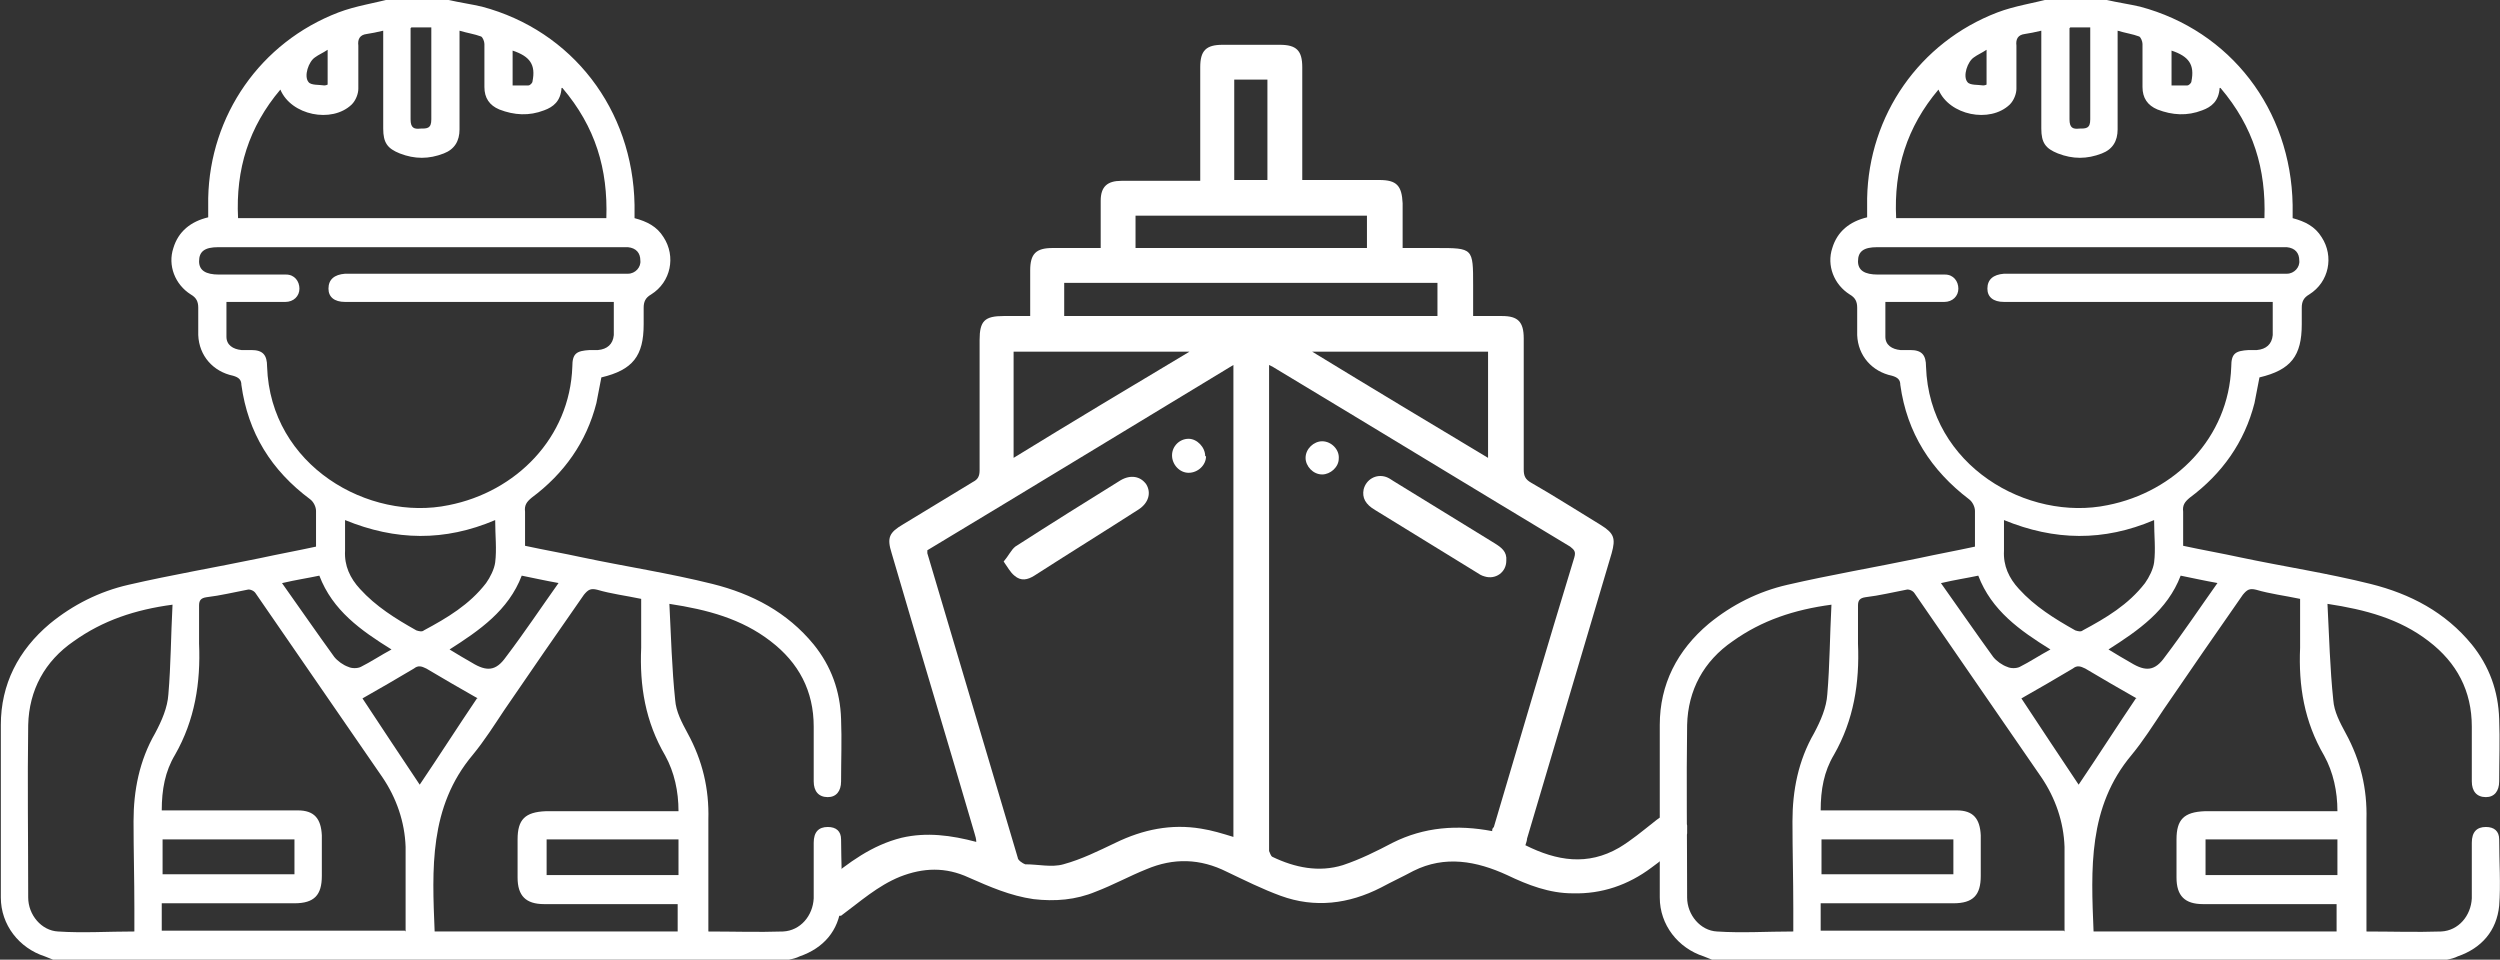 <?xml version="1.0" encoding="UTF-8"?>
<svg id="_レイヤー_1" data-name=" レイヤー 1" xmlns="http://www.w3.org/2000/svg" version="1.1" viewBox="0 0 301.4 115.7">
  <rect x="0" y="0" width="301.4" height="115.7" fill="#333333" stroke="none"/>
  <defs>
    <style>
      .cls-1 {
        fill: #fff;
        stroke-width: 0px;
      }
    </style>
  </defs>
  <path class="cls-1" d="M100,110.3c-2-1-2.2-2.5-.5-4,2.8-2.3,5.6-4.4,9.2-5.3,3-.7,6-.3,9,.5,0-.3-.1-.7-.2-1-3.3-11.3-6.7-22.5-10-33.8-.6-1.9-.3-2.5,1.4-3.5,2.8-1.7,5.6-3.4,8.4-5.1.6-.3.8-.7.8-1.4,0-5.2,0-10.4,0-15.7,0-2.3.6-2.9,2.9-2.9h3.2c0-1.9,0-3.7,0-5.5,0-2,.7-2.7,2.7-2.7,1.9,0,3.7,0,5.8,0v-4.1c0-.5,0-1.1,0-1.6,0-1.7.8-2.4,2.5-2.4,2.8,0,5.6,0,8.4,0h1.1v-1.2c0-4.2,0-8.3,0-12.5,0-2,.7-2.7,2.7-2.7,2.3,0,4.6,0,6.9,0,2,0,2.7.7,2.7,2.7,0,4.5,0,9,0,13.6h2.1c2.4,0,4.8,0,7.2,0,2.1,0,2.7.7,2.8,2.8,0,1.8,0,3.5,0,5.4h4.1c4.4,0,4.4,0,4.4,4.5v3.7c1.2,0,2.3,0,3.5,0,1.9,0,2.6.7,2.6,2.7,0,5.3,0,10.5,0,15.8,0,.8.2,1.2.9,1.6,2.8,1.6,5.6,3.4,8.4,5.1,1.6,1,1.8,1.6,1.3,3.4-3.4,11.5-6.8,22.9-10.2,34.4,0,.2-.1.5-.2.8,3.8,1.9,7.5,2.5,11.3.3,1.5-.9,2.8-2,4.2-3.1,1.7-1.4,2.7-1.4,4,.4v1c-.4.5-.8,1.1-1.2,1.6-1,.9-2,1.7-3.1,2.5-2.8,2.1-6,3.2-9.5,3.1-2.8,0-5.4-1-7.9-2.2-3.7-1.7-7.5-2.4-11.3-.5-1.3.7-2.6,1.3-3.9,2-3.9,2-8,2.5-12.1,1-2.2-.8-4.4-1.9-6.5-2.9-3.2-1.6-6.4-1.7-9.7-.3-2,.8-4,1.9-6.1,2.7-2.4,1-4.9,1.2-7.5.9-2.8-.4-5.3-1.5-7.8-2.6-2.8-1.3-5.5-1.2-8.3-.1-2.7,1.1-4.8,3-7.1,4.7h-1,0ZM179.9,100.1c0-.2.1-.3.2-.4,3.2-10.8,6.4-21.7,9.7-32.5.2-.7,0-.9-.5-1.3-11.8-7.1-23.6-14.3-35.4-21.4-.3-.2-.5-.3-.9-.5v58.2c0,.1,0,.3,0,.4.1.2.2.6.4.7,2.7,1.3,5.6,1.9,8.5,1,2.1-.7,4.1-1.7,6-2.7,3.8-1.9,7.8-2.2,12-1.4h0ZM111.8,66.3c0,.2,0,.3,0,.4,3.6,12.2,7.3,24.5,10.9,36.7,0,.3.6.7.9.8,1.6,0,3.2.4,4.6,0,2.2-.6,4.2-1.6,6.3-2.6,3.3-1.6,6.7-2.3,10.3-1.7,1.3.2,2.6.6,3.9,1v-56.9c-12.4,7.5-24.7,15-37,22.4h0ZM128.3,38.1h45v-4h-45v4ZM143.4,42.4h-21.2v12.8c7-4.3,14-8.5,21.2-12.8ZM158.2,42.4c7.2,4.4,14.2,8.6,21.2,12.8v-12.8h-21.2ZM164.8,26h-27.9v3.9h27.9v-3.9ZM148.8,21.7h4v-12.1h-4v12.1Z"/>
  <path class="cls-1" d="M181.6,67.6c0,1.4-1.3,2.3-2.6,1.9-.4-.1-.7-.3-1-.5-4.1-2.5-8.1-5-12.2-7.5-1.2-.7-1.6-1.5-1.4-2.5.3-1.2,1.5-1.9,2.7-1.5.3.1.6.3.9.5,4.1,2.5,8.1,5,12.2,7.5.8.5,1.5,1,1.4,2.1h0Z"/>
  <path class="cls-1" d="M159.4,57.2c-1.1,0-2-1-2-2,0-1.1,1-2,2-2,1.1,0,2.1,1,2,2.1,0,1-1,1.9-2,1.9h0Z"/>
  <path class="cls-1" d="M121,67.7c.6-.7.9-1.4,1.4-1.8,4.2-2.7,8.5-5.4,12.7-8,1.2-.7,2.4-.5,3.1.5.6,1,.3,2.2-.9,3-4.2,2.7-8.4,5.3-12.6,8-.8.5-1.6.7-2.4,0-.5-.4-.8-1-1.3-1.7h0Z"/>
  <path class="cls-1" d="M145.4,55c0,1.1-1,2-2.1,2-1.1,0-2-1-2-2.1,0-1.1.9-2,2-2,1,0,2,1,2,2.1h0Z"/>
  <path class="cls-1" d="M254,0c1.3.3,2.7.5,4,.8,10.9,2.9,18.2,12.4,18.4,23.9,0,.5,0,1,0,1.6,1.5.4,2.7,1,3.5,2.3,1.5,2.3.9,5.4-1.5,6.9-.7.4-.9.9-.9,1.6,0,.7,0,1.4,0,2,0,3.8-1.3,5.5-5.1,6.4-.2,1-.4,2.1-.6,3.1-1.2,4.7-3.9,8.5-7.8,11.4-.6.5-.9.9-.8,1.7,0,1.3,0,2.6,0,4.1,2.3.5,4.6.9,6.9,1.4,5.2,1.1,10.5,1.9,15.7,3.2,4.8,1.2,9,3.4,12.2,7.3,2.1,2.6,3.2,5.6,3.3,9,.1,2.5,0,5,0,7.5,0,1.2-.6,1.9-1.6,1.9-1.1,0-1.7-.7-1.7-1.9,0-2.2,0-4.4,0-6.6,0-4.3-1.8-7.7-5.2-10.3-3.5-2.7-7.6-3.8-12.2-4.5.2,3.9.3,7.8.7,11.6.1,1.4.8,2.7,1.5,4,1.8,3.3,2.6,6.7,2.5,10.4,0,4.1,0,8.2,0,12.3,0,.4,0,.7,0,1.2,3,0,6,.1,9,0,2.1-.1,3.6-1.9,3.7-4,0-2.2,0-4.4,0-6.7,0-1.3.6-1.9,1.7-1.9,1,0,1.6.5,1.6,1.5,0,2.7.2,5.4,0,8-.3,3-2.1,5.1-5,6.1-.4.2-.8.3-1.3.4h-88.6c-.3-.1-.7-.3-1-.4-3.1-1-5.3-3.8-5.3-7.1,0-6.9,0-13.9,0-20.8,0-4.9,2.1-9,5.9-12.2,2.8-2.3,6-3.9,9.5-4.7,5.2-1.2,10.5-2.1,15.8-3.2,2.3-.5,4.5-.9,6.8-1.4,0-1.5,0-2.9,0-4.3,0-.5-.3-1.1-.7-1.4-4.6-3.5-7.5-8-8.3-13.8,0-.6-.3-.9-1-1.1-2.4-.5-4.1-2.4-4.2-4.9,0-1.1,0-2.2,0-3.3,0-.7-.2-1.2-.9-1.6-1.9-1.2-2.8-3.5-2.1-5.6.6-2,2.1-3.2,4.2-3.7,0-.8,0-1.5,0-2.3.2-10,6.3-18.8,15.7-22.4,2.1-.8,4.3-1.1,6.5-1.7h6.8,0ZM274.1,36.4h-2c-10.2,0-20.3,0-30.5,0-1.3,0-2-.6-2-1.6,0-1.1.7-1.7,2-1.8.3,0,.6,0,.9,0h32.1c.4,0,.8,0,1.1,0,.9,0,1.6-.8,1.5-1.6,0-.9-.5-1.5-1.5-1.6-.4,0-.8,0-1.1,0-8.9,0-17.7,0-26.6,0s-14.5,0-21.7,0c-1.6,0-2.3.5-2.3,1.7,0,1.1.8,1.6,2.4,1.6,1.7,0,3.5,0,5.2,0,1,0,2,0,2.9,0,1,0,1.6.8,1.6,1.7,0,.9-.7,1.6-1.7,1.6-.4,0-.8,0-1.2,0h-5.9c0,1.5,0,2.8,0,4.2,0,1,.8,1.5,1.8,1.6.4,0,.8,0,1.2,0,1.4,0,1.9.6,1.9,2,.4,12,12.3,18.7,21.9,16.7,8.1-1.6,14.6-8.1,14.9-16.7,0-1.6.5-1.9,2.1-2,.3,0,.7,0,1,0,1.1-.1,1.8-.7,1.9-1.8,0-1.3,0-2.5,0-4h0ZM248.9,112.3c0-3.4,0-6.8,0-10.2-.1-3-1.1-5.9-2.8-8.4-5.1-7.4-10.2-14.8-15.3-22.2-.2-.3-.7-.5-1-.4-1.6.3-3.2.7-4.9.9-.7.1-.9.4-.9,1,0,1.5,0,3.1,0,4.6.2,4.7-.5,9.2-2.9,13.4-1.2,2-1.6,4.2-1.6,6.7h1.4c5,0,10,0,15,0,2,0,2.8,1,2.9,3,0,1.6,0,3.2,0,4.9,0,2.3-.9,3.3-3.3,3.3-4.9,0-9.9,0-14.8,0h-1.2v3.3h29.3,0ZM277.3,72.2c-1.9-.4-3.6-.6-5.3-1.1-.8-.2-1.1,0-1.6.6-3.2,4.6-6.4,9.2-9.6,13.9-1.2,1.8-2.4,3.7-3.8,5.4-5.3,6.3-4.9,13.8-4.6,21.3h29.3v-3.3h-1.3c-4.9,0-9.9,0-14.8,0-2.2,0-3.2-1-3.2-3.2,0-1.5,0-3.1,0-4.6,0-2.4.9-3.3,3.4-3.4,4.9,0,9.7,0,14.6,0h1.4c0-2.4-.5-4.7-1.6-6.7-2.4-4.1-3.1-8.4-2.9-13,0-1.9,0-3.8,0-5.8h0ZM267.6,10.6c-.1,1.6-1,2.3-2.1,2.7-1.8.7-3.6.6-5.4-.1-1.2-.5-1.8-1.4-1.8-2.7,0-1.7,0-3.5,0-5.2,0-.3-.2-.8-.4-.9-.8-.3-1.6-.4-2.6-.7v1.4c0,3.5,0,7,0,10.5,0,1.4-.6,2.4-1.9,2.9-1.8.7-3.5.7-5.3,0-1.5-.6-2-1.3-2-3,0-3.5,0-7,0-10.5,0-.4,0-.8,0-1.3-.8.2-1.4.3-2,.4-.8.1-1.1.6-1,1.4,0,1.7,0,3.5,0,5.2,0,.6-.3,1.4-.8,1.9-2.4,2.3-7.3,1.3-8.6-1.8-3.8,4.5-5.4,9.6-5.1,15.5h44.4c.2-5.9-1.3-11-5.3-15.7h0ZM220.8,72.9c-4.5.6-8.4,1.9-11.9,4.4-3.5,2.4-5.4,5.9-5.5,10.1-.1,6.9,0,13.8,0,20.8,0,2.1,1.6,4,3.6,4.1,3,.2,6,0,9.2,0,0-1,0-1.9,0-2.8,0-3.5-.1-7-.1-10.5,0-3.7.7-7.3,2.6-10.6.8-1.5,1.5-3.1,1.6-4.7.3-3.5.3-7,.5-10.8h0ZM259.7,62.7c-6.1,2.6-12,2.5-18.1,0,0,1.4,0,2.6,0,3.7-.1,1.8.6,3.3,1.8,4.6,1.9,2.1,4.3,3.6,6.8,5,.3.1.7.2.9,0,2.8-1.5,5.5-3.1,7.5-5.7.5-.7,1-1.7,1.1-2.5.2-1.6,0-3.2,0-5.1h0ZM257.6,84.2c-2.1-1.2-4.2-2.4-6.2-3.6-.6-.3-1-.4-1.5,0-2,1.2-4.1,2.4-6.2,3.6,2.3,3.5,4.7,7.1,6.9,10.4,2.3-3.4,4.6-7,6.9-10.4h0ZM235.5,101.2h-15.9v4.2h15.9v-4.2ZM265.9,101.2v4.3h15.9v-4.3h-15.9ZM267.4,70.3c-1.7-.3-3-.6-4.5-.9-1.6,4.2-5.1,6.6-8.7,8.9,1,.6,1.8,1.1,2.7,1.6,1.8,1.1,2.9,1,4.1-.7,2.2-2.9,4.2-5.9,6.4-9ZM234,70.3c2.2,3.1,4.2,6,6.3,8.9.4.5,1.1,1,1.7,1.2.4.2,1.1.2,1.5,0,1.2-.6,2.4-1.4,3.7-2.1-3.7-2.3-7.1-4.7-8.7-8.9-1.4.3-2.8.5-4.5.9h0ZM249.5,3.4c0,3.8,0,7.4,0,11,0,1,.4,1.2,1.2,1.1.8,0,1.3,0,1.3-1.1,0-3.4,0-6.8,0-10.2,0-.3,0-.6,0-.9,0,0-2.4,0-2.4,0ZM261.8,10.3c.6,0,1.3,0,1.9,0,.2,0,.5-.3.5-.5.4-2-.3-3-2.4-3.7v4.2h0ZM239.5,10.2v-4.2c-.6.4-1.1.6-1.5.9-.8.5-1.4,2.3-.8,3,.3.4,1.3.3,1.9.4,0,0,.2,0,.4-.1Z"/>
  <path class="cls-1" d="M54.1,0c1.3.3,2.7.5,4,.8,10.9,2.9,18.2,12.4,18.4,23.9,0,.5,0,1,0,1.6,1.5.4,2.7,1,3.5,2.3,1.5,2.3.9,5.4-1.5,6.9-.7.4-.9.9-.9,1.6,0,.7,0,1.4,0,2,0,3.8-1.3,5.5-5.1,6.4-.2,1-.4,2.1-.6,3.1-1.2,4.7-3.9,8.5-7.8,11.4-.6.5-.9.9-.8,1.7,0,1.3,0,2.6,0,4.1,2.3.5,4.6.9,6.9,1.4,5.2,1.1,10.5,1.9,15.7,3.2,4.8,1.2,9,3.4,12.2,7.3,2.1,2.6,3.2,5.6,3.3,9,.1,2.5,0,5,0,7.5,0,1.2-.6,1.9-1.6,1.9-1.1,0-1.7-.7-1.7-1.9,0-2.2,0-4.4,0-6.6,0-4.3-1.8-7.7-5.2-10.3-3.5-2.7-7.6-3.8-12.2-4.5.2,3.9.3,7.8.7,11.6.1,1.4.8,2.7,1.5,4,1.8,3.3,2.6,6.7,2.5,10.4,0,4.1,0,8.2,0,12.3,0,.4,0,.7,0,1.2,3,0,6,.1,9,0,2.1-.1,3.6-1.9,3.7-4,0-2.2,0-4.4,0-6.7,0-1.3.6-1.9,1.7-1.9,1,0,1.6.5,1.6,1.5,0,2.7.2,5.4,0,8-.3,3-2.1,5.1-5,6.1-.4.2-.8.3-1.3.4H6.4c-.3-.1-.7-.3-1-.4-3.1-1-5.3-3.8-5.3-7.1,0-6.9,0-13.9,0-20.8,0-4.9,2.1-9,5.9-12.2,2.8-2.3,6-3.9,9.5-4.7,5.2-1.2,10.5-2.1,15.8-3.2,2.3-.5,4.5-.9,6.8-1.4,0-1.5,0-2.9,0-4.3,0-.5-.3-1.1-.7-1.4-4.7-3.5-7.5-8-8.3-13.8,0-.6-.3-.9-1-1.1-2.4-.5-4.1-2.4-4.2-4.9,0-1.1,0-2.2,0-3.3,0-.7-.2-1.2-.9-1.6-1.9-1.2-2.8-3.5-2.1-5.6.6-2,2.1-3.2,4.2-3.7,0-.8,0-1.5,0-2.3.2-10,6.3-18.8,15.7-22.4,2.1-.8,4.3-1.1,6.5-1.7h6.8ZM74.1,36.4h-2c-10.2,0-20.3,0-30.5,0-1.3,0-2-.6-2-1.6,0-1.1.7-1.7,2-1.8.3,0,.6,0,.9,0h32.1c.4,0,.8,0,1.1,0,.9,0,1.6-.8,1.5-1.6,0-.9-.5-1.5-1.5-1.6-.4,0-.8,0-1.1,0-8.9,0-17.7,0-26.6,0s-14.5,0-21.7,0c-1.6,0-2.3.5-2.3,1.7,0,1.1.8,1.6,2.4,1.6,1.7,0,3.5,0,5.2,0,1,0,2,0,2.9,0,1,0,1.6.8,1.6,1.7,0,.9-.7,1.6-1.7,1.6-.4,0-.8,0-1.2,0h-5.9c0,1.5,0,2.8,0,4.2,0,1,.8,1.5,1.8,1.6.4,0,.8,0,1.2,0,1.4,0,1.9.6,1.9,2,.4,12,12.3,18.7,21.9,16.7,8.1-1.6,14.6-8.1,14.9-16.7,0-1.6.5-1.9,2.1-2,.3,0,.7,0,1,0,1.1-.1,1.8-.7,1.9-1.8,0-1.3,0-2.5,0-4h0ZM48.9,112.3c0-3.4,0-6.8,0-10.2-.1-3-1.1-5.9-2.8-8.4-5.1-7.4-10.2-14.8-15.3-22.2-.2-.3-.7-.5-1-.4-1.6.3-3.2.7-4.9.9-.7.1-.9.4-.9,1,0,1.5,0,3.1,0,4.6.2,4.7-.5,9.2-2.9,13.4-1.2,2-1.6,4.2-1.6,6.7h1.4c5,0,10,0,15,0,2,0,2.8,1,2.9,3,0,1.6,0,3.2,0,4.9,0,2.3-.9,3.3-3.3,3.3-4.9,0-9.9,0-14.8,0h-1.2v3.3h29.3,0ZM77.3,72.2c-1.9-.4-3.6-.6-5.3-1.1-.8-.2-1.1,0-1.6.6-3.2,4.6-6.4,9.2-9.6,13.9-1.2,1.8-2.4,3.7-3.8,5.4-5.3,6.3-4.9,13.8-4.6,21.3h29.3v-3.3h-1.3c-4.9,0-9.9,0-14.8,0-2.2,0-3.2-1-3.2-3.2,0-1.5,0-3.1,0-4.6,0-2.4.9-3.3,3.4-3.4,4.9,0,9.7,0,14.6,0h1.4c0-2.4-.5-4.7-1.6-6.7-2.4-4.1-3.1-8.4-2.9-13,0-1.9,0-3.8,0-5.8h0ZM67.7,10.6c-.1,1.6-1,2.3-2.1,2.7-1.8.7-3.6.6-5.4-.1-1.2-.5-1.8-1.4-1.8-2.7,0-1.7,0-3.5,0-5.2,0-.3-.2-.8-.4-.9-.8-.3-1.6-.4-2.6-.7v1.4c0,3.5,0,7,0,10.5,0,1.4-.6,2.4-1.9,2.9-1.8.7-3.5.7-5.3,0-1.5-.6-2-1.3-2-3,0-3.5,0-7,0-10.5,0-.4,0-.8,0-1.3-.8.2-1.4.3-2,.4-.8.1-1.1.6-1,1.4,0,1.7,0,3.5,0,5.2,0,.6-.3,1.4-.8,1.9-2.4,2.3-7.3,1.3-8.6-1.8-3.8,4.5-5.4,9.6-5.1,15.5h44.4c.2-5.9-1.3-11-5.3-15.7h0ZM20.8,72.9c-4.5.6-8.4,1.9-11.9,4.4-3.5,2.4-5.4,5.9-5.5,10.1-.1,6.9,0,13.8,0,20.8,0,2.1,1.6,4,3.6,4.1,3,.2,6,0,9.2,0,0-1,0-1.9,0-2.8,0-3.5-.1-7-.1-10.5,0-3.7.7-7.3,2.6-10.6.8-1.5,1.5-3.1,1.6-4.7.3-3.5.3-7,.5-10.8h0ZM59.7,62.7c-6.1,2.6-12,2.5-18.1,0,0,1.4,0,2.6,0,3.7-.1,1.8.6,3.3,1.8,4.6,1.9,2.1,4.3,3.6,6.8,5,.3.1.7.2.9,0,2.8-1.5,5.5-3.1,7.5-5.7.5-.7,1-1.7,1.1-2.5.2-1.6,0-3.2,0-5.1h0ZM57.6,84.2c-2.1-1.2-4.2-2.4-6.2-3.6-.6-.3-1-.4-1.5,0-2,1.2-4.1,2.4-6.2,3.6,2.3,3.5,4.7,7.1,6.9,10.4,2.3-3.4,4.6-7,6.9-10.4h0ZM35.5,101.2h-15.9v4.2h15.9s0-4.2,0-4.2ZM65.9,101.2v4.3h15.9v-4.3h-15.9ZM67.4,70.3c-1.7-.3-3-.6-4.5-.9-1.6,4.2-5.1,6.6-8.7,8.9,1,.6,1.8,1.1,2.7,1.6,1.8,1.1,2.9,1,4.1-.7,2.2-2.9,4.2-5.9,6.4-9ZM34,70.3c2.2,3.1,4.2,6,6.3,8.9.4.5,1.1,1,1.7,1.2.4.2,1.1.2,1.5,0,1.2-.6,2.4-1.4,3.7-2.1-3.7-2.3-7.1-4.7-8.7-8.9-1.4.3-2.8.5-4.5.9ZM49.5,3.4c0,3.8,0,7.4,0,11,0,1,.4,1.2,1.2,1.1.8,0,1.3,0,1.3-1.1,0-3.4,0-6.8,0-10.2,0-.3,0-.6,0-.9,0,0-2.4,0-2.4,0ZM61.8,10.3c.6,0,1.3,0,1.9,0,.2,0,.5-.3.5-.5.4-2-.3-3-2.4-3.7v4.2h0ZM39.5,10.2v-4.2c-.6.4-1.1.6-1.5.9-.8.5-1.4,2.3-.8,3,.3.4,1.3.3,1.9.4,0,0,.2,0,.4-.1Z"/>
</svg>